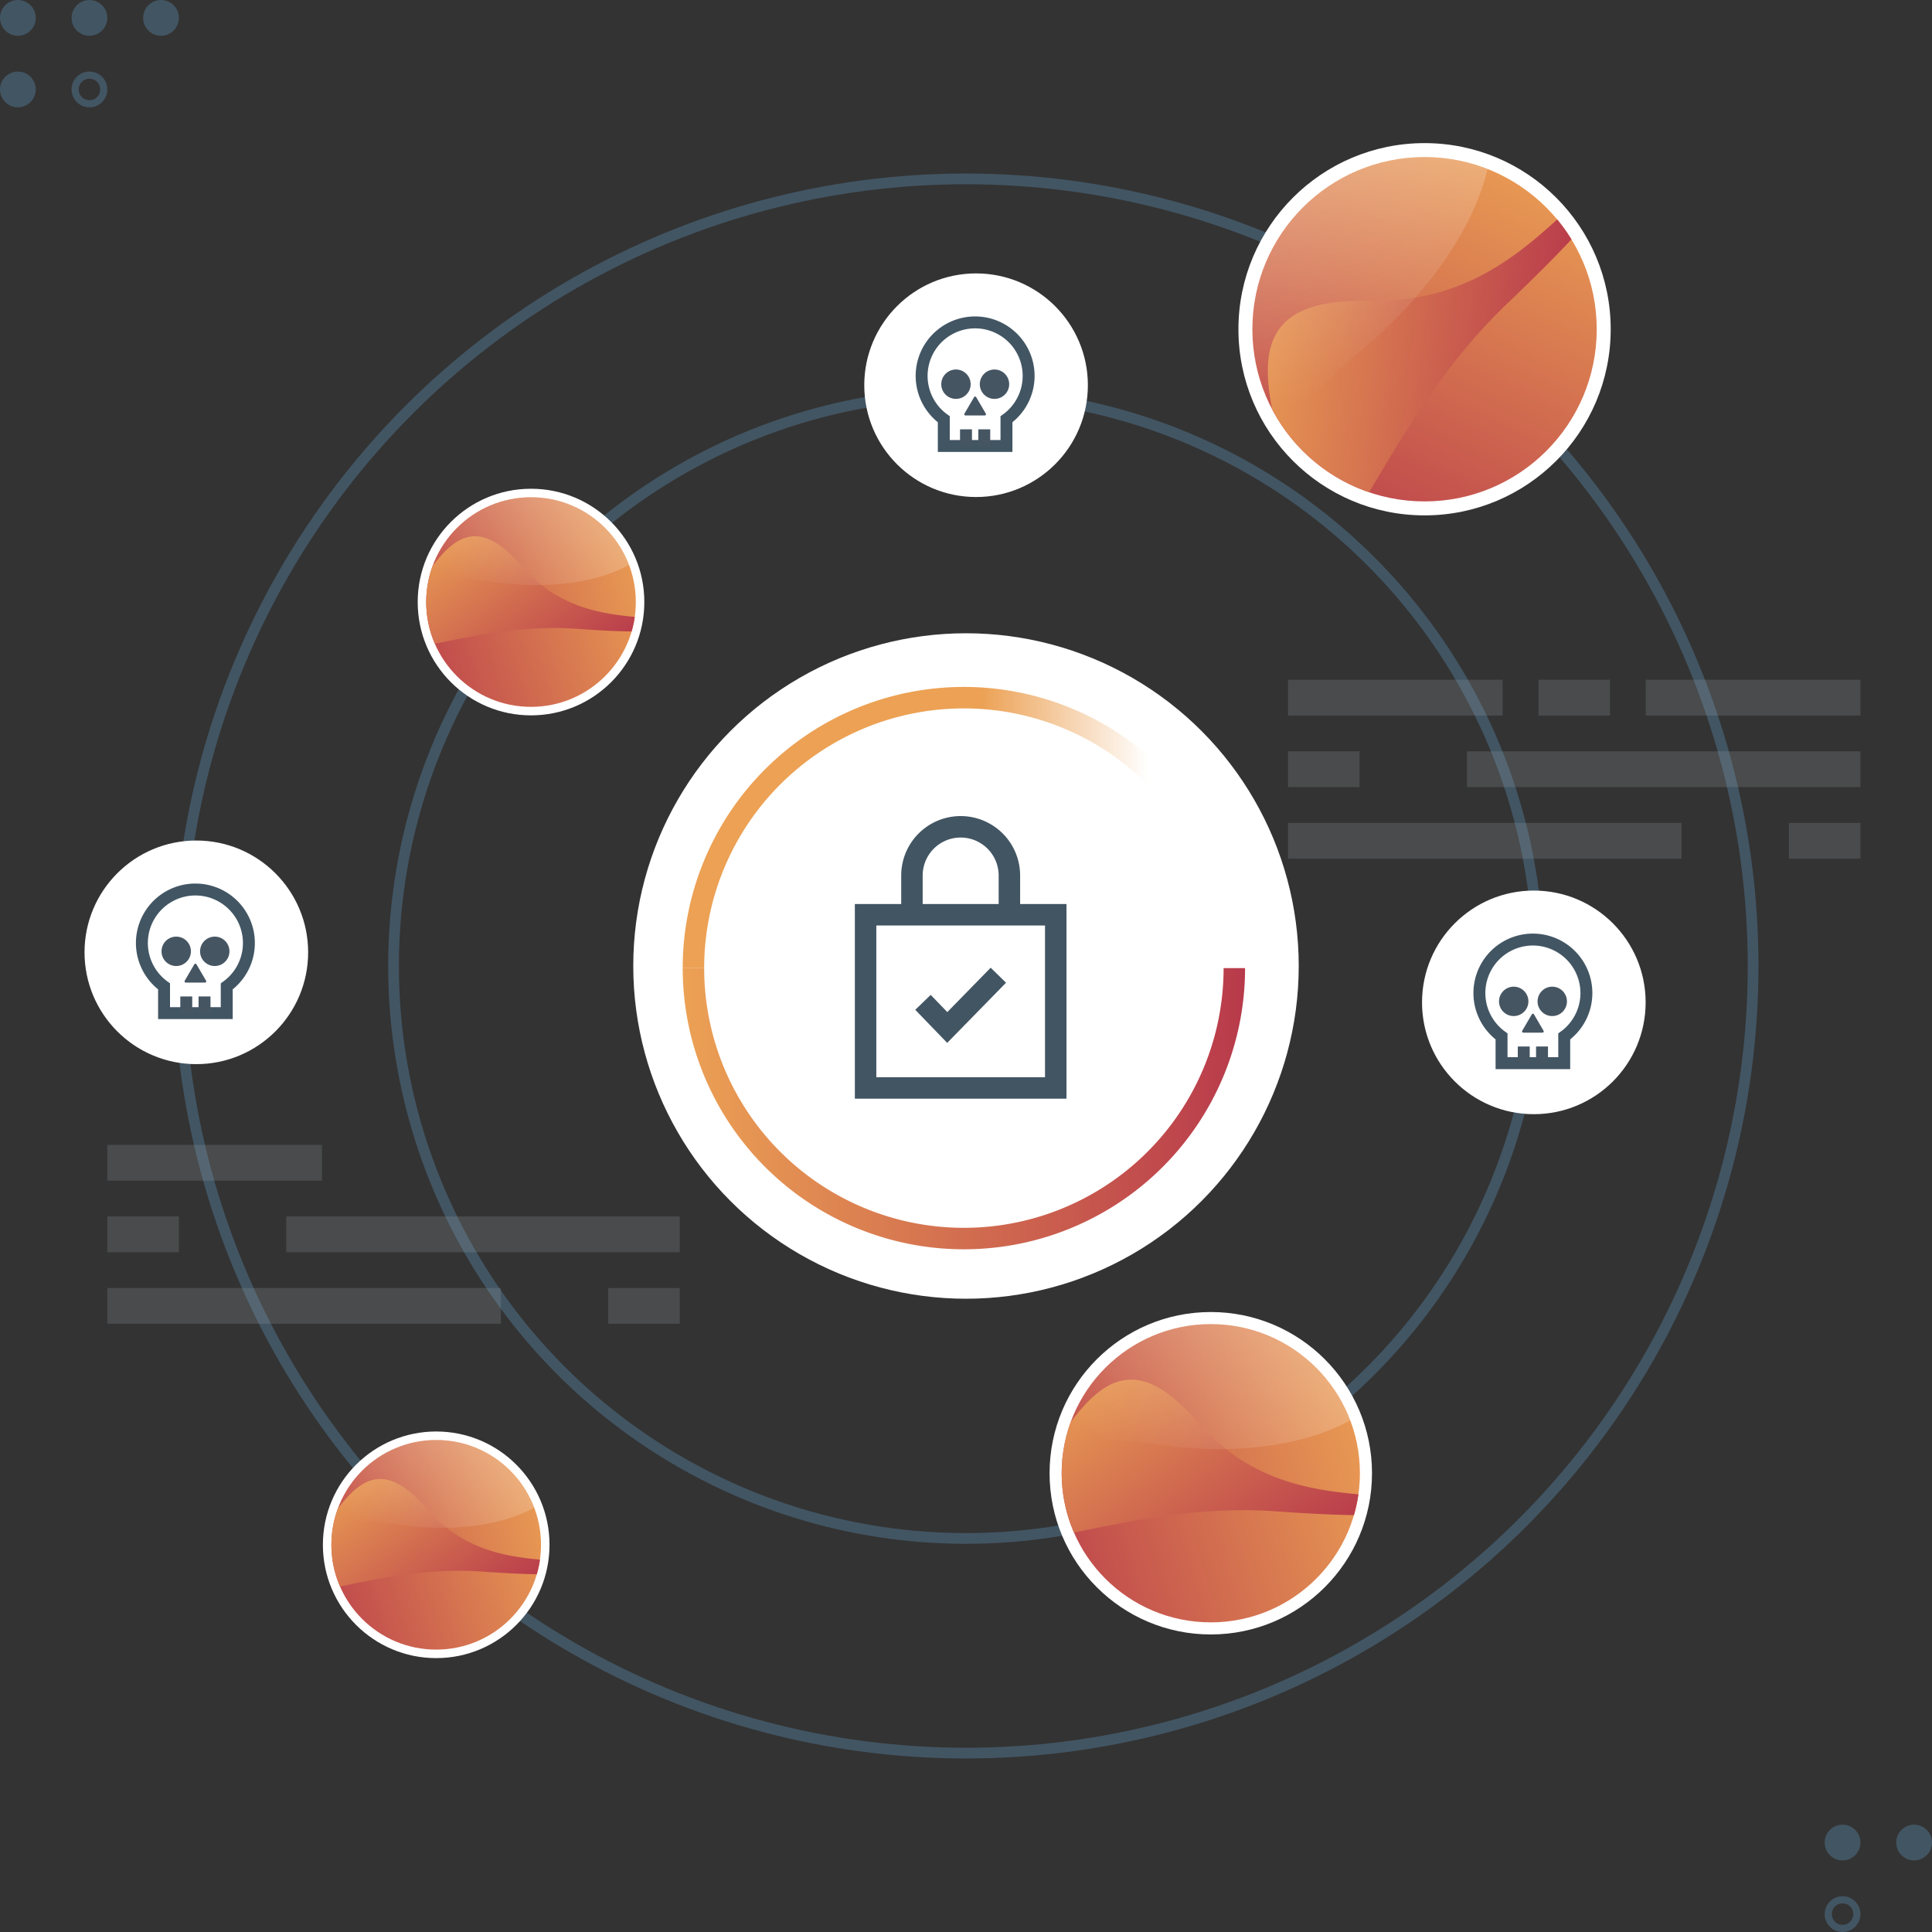 <svg id="e784b372-d5c7-463e-a909-67c0275f07a3" data-name="Layer 1" xmlns="http://www.w3.org/2000/svg" xmlns:xlink="http://www.w3.org/1999/xlink" viewBox="0 0 1080 1080"><rect x="0" y="0" width="1080" height="1080" fill="#333333" stroke="none"/><defs><linearGradient id="bd08bb50-c417-472f-8db9-4fffe85224d9" x1="381.638" y1="619.772" x2="696" y2="619.772" gradientUnits="userSpaceOnUse"><stop offset="0" stop-color="#eca154"/><stop offset="1" stop-color="#b83a4b"/></linearGradient><linearGradient id="b678b79d-00a7-4cae-90a0-40ba7350df71" x1="381.638" y1="462.591" x2="696" y2="462.591" gradientUnits="userSpaceOnUse"><stop offset="0.53" stop-color="#eca154"/><stop offset="0.827" stop-color="#eca154" stop-opacity="0"/></linearGradient><linearGradient id="b6558191-8f83-4e3e-9cb0-daaf3f1826af" x1="1889.532" y1="1464.661" x2="2069.558" y2="1269.034" gradientTransform="translate(3085.107 919.215) rotate(162.897)" xlink:href="#bd08bb50-c417-472f-8db9-4fffe85224d9"/><linearGradient id="afec5e8a-5a5f-4d9d-a961-d566bc22dec2" x1="2076.177" y1="1407.83" x2="1900.686" y2="1331.552" gradientTransform="translate(3085.107 919.215) rotate(162.897)" xlink:href="#bd08bb50-c417-472f-8db9-4fffe85224d9"/><linearGradient id="a862b48c-3f36-4e76-9c55-dcd5df3a4eb6" x1="1987.204" y1="1509.045" x2="1990.938" y2="1353.823" gradientTransform="translate(3085.107 919.215) rotate(162.897)" gradientUnits="userSpaceOnUse"><stop offset="0" stop-color="#fff"/><stop offset="0.999" stop-color="#fff" stop-opacity="0"/></linearGradient><linearGradient id="b024b83e-a6bb-419a-8c8f-96ea531c5ca4" x1="2551.942" y1="122.76" x2="2661.532" y2="3.672" gradientTransform="translate(2446.833 2249.424) rotate(-149.338)" xlink:href="#bd08bb50-c417-472f-8db9-4fffe85224d9"/><linearGradient id="a352d80e-c6f8-4e64-a230-6e73500439bd" x1="2665.562" y1="88.164" x2="2558.732" y2="41.73" gradientTransform="translate(2446.833 2249.424) rotate(-149.338)" xlink:href="#bd08bb50-c417-472f-8db9-4fffe85224d9"/><linearGradient id="ec0c6884-8971-41f7-a01d-9eaee8159438" x1="2611.4" y1="149.778" x2="2613.673" y2="55.287" gradientTransform="translate(2446.833 2249.424) rotate(-149.338)" xlink:href="#a862b48c-3f36-4e76-9c55-dcd5df3a4eb6"/><linearGradient id="b061f746-939f-402f-93f9-f7cdf788e433" x1="2775.11" y1="603.108" x2="2884.7" y2="484.02" gradientTransform="translate(2446.833 2249.424) rotate(-149.338)" xlink:href="#bd08bb50-c417-472f-8db9-4fffe85224d9"/><linearGradient id="ff36c4cf-1456-46d5-9a5e-c7eb09121d49" x1="2888.73" y1="568.512" x2="2781.9" y2="522.078" gradientTransform="translate(2446.833 2249.424) rotate(-149.338)" xlink:href="#bd08bb50-c417-472f-8db9-4fffe85224d9"/><linearGradient id="a6eee292-a7f4-48a6-bc5c-a355a52f2897" x1="2834.568" y1="630.126" x2="2836.841" y2="535.635" gradientTransform="translate(2446.833 2249.424) rotate(-149.338)" xlink:href="#a862b48c-3f36-4e76-9c55-dcd5df3a4eb6"/><linearGradient id="bb6df280-6fc5-4744-9d78-9908c03ea503" x1="2178.821" y1="400.871" x2="2334.744" y2="231.435" gradientTransform="translate(2446.833 2249.424) rotate(-149.338)" xlink:href="#bd08bb50-c417-472f-8db9-4fffe85224d9"/><linearGradient id="bb0aa2e9-70ee-4e4b-bcdf-8c3632121c75" x1="2340.477" y1="351.648" x2="2188.482" y2="285.584" gradientTransform="translate(2446.833 2249.424) rotate(-149.338)" xlink:href="#bd08bb50-c417-472f-8db9-4fffe85224d9"/><linearGradient id="a8f01f74-f0e2-465d-b927-b5ad8f1e69de" x1="2263.416" y1="439.312" x2="2266.65" y2="304.872" gradientTransform="translate(2446.833 2249.424) rotate(-149.338)" xlink:href="#a862b48c-3f36-4e76-9c55-dcd5df3a4eb6"/></defs><circle cx="540" cy="540" r="440" fill="none" stroke="#425563" stroke-width="6"/><circle cx="540" cy="540" r="320" fill="none" stroke="#425563" stroke-miterlimit="10" stroke-width="6"/><circle cx="540" cy="540" r="180" fill="#fff" stroke="#fff" stroke-miterlimit="10" stroke-width="12"/><rect x="483.869" y="511.357" width="106.299" height="96.814" fill="none" stroke="#425563" stroke-width="12"/><path d="M564.257,511.357V489.43a27.238,27.238,0,1,0-54.476,0v21.927" fill="none" stroke="#425563" stroke-width="12"/><polyline points="515.951 560.316 529.521 574.373 558.087 545.154" fill="none" stroke="#425563" stroke-width="12"/><circle cx="109.753" cy="532.359" r="60" fill="#fff" stroke="#fff" stroke-miterlimit="10" stroke-width="5"/><path d="M139.133,527.158a29.906,29.906,0,1,0-47.424,24.231v14.943h35.037V551.389a29.861,29.861,0,0,0,12.387-24.231" fill="none" stroke="#425563" stroke-width="6.667"/><line x1="104.124" y1="557.022" x2="104.124" y2="566.416" fill="none" stroke="#465562" stroke-width="6.667"/><line x1="114.332" y1="557.022" x2="114.332" y2="566.416" fill="none" stroke="#465562" stroke-width="6.667"/><path d="M109.911,539.2a.725.725,0,0,0-1.367,0l-5.213,8.913c-.377.645-.077,1.167.67,1.167h10.454c.747,0,1.047-.522.669-1.167Z" fill="#465562"/><path d="M98.456,540a8.208,8.208,0,1,0-8.154-8.208A8.181,8.181,0,0,0,98.456,540" fill="#465562"/><path d="M120,540a8.208,8.208,0,1,0-8.154-8.208A8.181,8.181,0,0,0,120,540" fill="#465562"/><circle cx="545.629" cy="215.337" r="60" fill="#fff" stroke="#fff" stroke-miterlimit="10" stroke-width="5"/><path d="M575.009,210.136a29.905,29.905,0,1,0-47.423,24.23V249.31h35.036V234.366a29.858,29.858,0,0,0,12.387-24.23" fill="none" stroke="#425563" stroke-width="6.667"/><line x1="540" y1="240" x2="540" y2="249.394" fill="none" stroke="#465562" stroke-width="6.667"/><line x1="550.208" y1="240" x2="550.208" y2="249.394" fill="none" stroke="#465562" stroke-width="6.667"/><path d="M545.787,222.176a.724.724,0,0,0-1.366,0l-5.214,8.913c-.377.645-.077,1.167.67,1.167h10.454c.747,0,1.047-.522.669-1.167Z" fill="#465562"/><path d="M534.332,222.978a8.208,8.208,0,1,0-8.154-8.208,8.181,8.181,0,0,0,8.154,8.208" fill="#465562"/><path d="M555.876,222.978a8.208,8.208,0,1,0-8.154-8.208,8.181,8.181,0,0,0,8.154,8.208" fill="#465562"/><circle cx="857.421" cy="560.337" r="60" fill="#fff" stroke="#fff" stroke-miterlimit="10" stroke-width="5"/><path d="M886.8,555.136a29.905,29.905,0,1,0-47.423,24.23V594.31h35.036V579.366a29.858,29.858,0,0,0,12.387-24.23" fill="none" stroke="#425563" stroke-width="6.667"/><line x1="851.792" y1="585" x2="851.792" y2="594.394" fill="none" stroke="#465562" stroke-width="6.667"/><line x1="862" y1="585" x2="862" y2="594.394" fill="none" stroke="#465562" stroke-width="6.667"/><path d="M857.579,567.176a.724.724,0,0,0-1.366,0L851,576.089c-.377.645-.077,1.167.671,1.167h10.453c.747,0,1.047-.522.669-1.167Z" fill="#465562"/><path d="M846.124,567.978a8.208,8.208,0,1,0-8.154-8.208,8.181,8.181,0,0,0,8.154,8.208" fill="#465562"/><path d="M867.668,567.978a8.208,8.208,0,1,0-8.154-8.208,8.181,8.181,0,0,0,8.154,8.208" fill="#465562"/><path d="M387.638,541.181a151.181,151.181,0,1,0,302.362,0" fill="none" stroke-width="12" stroke="url(#bd08bb50-c417-472f-8db9-4fffe85224d9)"/><path d="M387.638,541.181a151.181,151.181,0,0,1,302.362,0" fill="none" stroke-width="12" stroke="url(#b678b79d-00a7-4cae-90a0-40ba7350df71)"/><circle cx="796.34" cy="184.052" r="104.052" fill="#fff"/><circle cx="796.34" cy="184.052" r="96.242" fill="url(#b6558191-8f83-4e3e-9cb0-daaf3f1826af)"/><path d="M711.127,228.766a96.215,96.215,0,0,0,54.18,46.371c16.656-27.478,40.053-69.944,77.026-105.236,15.894-15.172,27.58-26.947,36.119-36.086a95.409,95.409,0,0,0-7.968-11.142c-21.913,19.841-53.065,46.648-104.217,45.459C711.773,166.864,703.585,190.113,711.127,228.766Z" fill="url(#afec5e8a-5a5f-4d9d-a961-d566bc22dec2)"/><path d="M831.527,94.5A96.262,96.262,0,0,0,719.645,242.235c6.611-12.752,18.391-27.469,38.308-43.854C807.754,157.411,826.276,117.493,831.527,94.5Z" opacity="0.32" fill="url(#a862b48c-3f36-4e76-9c55-dcd5df3a4eb6)"/><circle cx="243.84" cy="863.552" r="63.342" fill="#fff"/><circle cx="243.84" cy="863.552" r="58.587" fill="url(#b024b83e-a6bb-419a-8c8f-96ea531c5ca4)"/><path d="M188.819,843.442a58.575,58.575,0,0,0,1.27,43.394c19.2-3.737,47.913-10.568,78.949-8.345,13.341.956,23.43,1.4,31.043,1.514a58.036,58.036,0,0,0,1.762-8.15c-17.909-1.758-42.739-4.83-63.133-28.371C216.984,818.4,203.155,824.226,188.819,843.442Z" fill="url(#a352d80e-c6f8-4e64-a230-6e73500439bd)"/><path d="M298.6,842.767a58.6,58.6,0,0,0-112.368,10.025c8.452-2.238,19.906-2.95,35.441-.678C260.518,857.8,286.088,849.81,298.6,842.767Z" opacity="0.32" fill="url(#ec0c6884-8971-41f7-a01d-9eaee8159438)"/><circle cx="296.84" cy="336.552" r="63.342" fill="#fff"/><circle cx="296.84" cy="336.552" r="58.587" fill="url(#b061f746-939f-402f-93f9-f7cdf788e433)"/><path d="M241.819,316.442a58.575,58.575,0,0,0,1.27,43.394c19.2-3.737,47.913-10.568,78.949-8.345,13.341.956,23.43,1.405,31.043,1.514a58.036,58.036,0,0,0,1.762-8.15c-17.909-1.758-42.739-4.83-63.133-28.371C269.984,291.4,256.155,297.226,241.819,316.442Z" fill="url(#ff36c4cf-1456-46d5-9a5e-c7eb09121d49)"/><path d="M351.6,315.767a58.6,58.6,0,0,0-112.368,10.025c8.452-2.238,19.906-2.95,35.441-.678C313.518,330.8,339.088,322.81,351.6,315.767Z" opacity="0.32" fill="url(#a6eee292-a7f4-48a6-bc5c-a355a52f2897)"/><circle cx="676.84" cy="823.552" r="90.121" fill="#fff"/><circle cx="676.84" cy="823.552" r="83.357" fill="url(#bb6df280-6fc5-4744-9d78-9908c03ea503)"/><path d="M598.558,794.94a83.331,83.331,0,0,0,1.806,61.739c27.318-5.316,68.17-15.035,112.327-11.872,18.982,1.36,33.336,2,44.168,2.154a82.724,82.724,0,0,0,2.506-11.6c-25.48-2.5-60.807-6.872-89.823-40.366C638.629,759.316,618.954,767.6,598.558,794.94Z" fill="url(#bb0aa2e9-70ee-4e4b-bcdf-8c3632121c75)"/><path d="M754.755,793.979a83.374,83.374,0,0,0-159.876,14.264c12.026-3.184,28.322-4.2,50.425-.965C700.569,815.362,736.95,804,754.755,793.979Z" opacity="0.32" fill="url(#a8f01f74-f0e2-465d-b927-b5ad8f1e69de)"/><circle cx="10" cy="10" r="10" fill="#425563"/><circle cx="10" cy="50" r="10" fill="#425563"/><circle cx="50" cy="10" r="10" fill="#425563"/><path d="M50,44a6,6,0,1,1-6,6,6.007,6.007,0,0,1,6-6m0-4A10,10,0,1,0,60,50,10,10,0,0,0,50,40Z" fill="#425563"/><circle cx="90" cy="10" r="10" fill="#425563"/><circle cx="1030" cy="1030" r="10" fill="#425563"/><path d="M1030,1064a6,6,0,1,1-6,6,6.007,6.007,0,0,1,6-6m0-4a10,10,0,1,0,10,10,10,10,0,0,0-10-10Z" fill="#425563"/><circle cx="1070" cy="1030" r="10" fill="#425563"/><rect x="60" y="640" width="120" height="20" fill="#a0aab1" opacity="0.2"/><rect x="160" y="680" width="220" height="20" fill="#a0aab1" opacity="0.2"/><rect x="60" y="680" width="40" height="20" fill="#a0aab1" opacity="0.2"/><rect x="60" y="720" width="220" height="20" transform="translate(340 1460) rotate(180)" fill="#a0aab1" opacity="0.2"/><rect x="340" y="720" width="40" height="20" transform="translate(720 1460) rotate(180)" fill="#a0aab1" opacity="0.2"/><rect x="720" y="380" width="120" height="20" fill="#a0aab1" opacity="0.2"/><rect x="920" y="380" width="120" height="20" fill="#a0aab1" opacity="0.2"/><rect x="860" y="380" width="40" height="20" fill="#a0aab1" opacity="0.2"/><rect x="820" y="420" width="220" height="20" fill="#a0aab1" opacity="0.2"/><rect x="720" y="420" width="40" height="20" fill="#a0aab1" opacity="0.2"/><rect x="720" y="460" width="220" height="20" transform="translate(1660 940) rotate(180)" fill="#a0aab1" opacity="0.2"/><rect x="1000" y="460" width="40" height="20" transform="translate(2040 940) rotate(180)" fill="#a0aab1" opacity="0.2"/></svg>